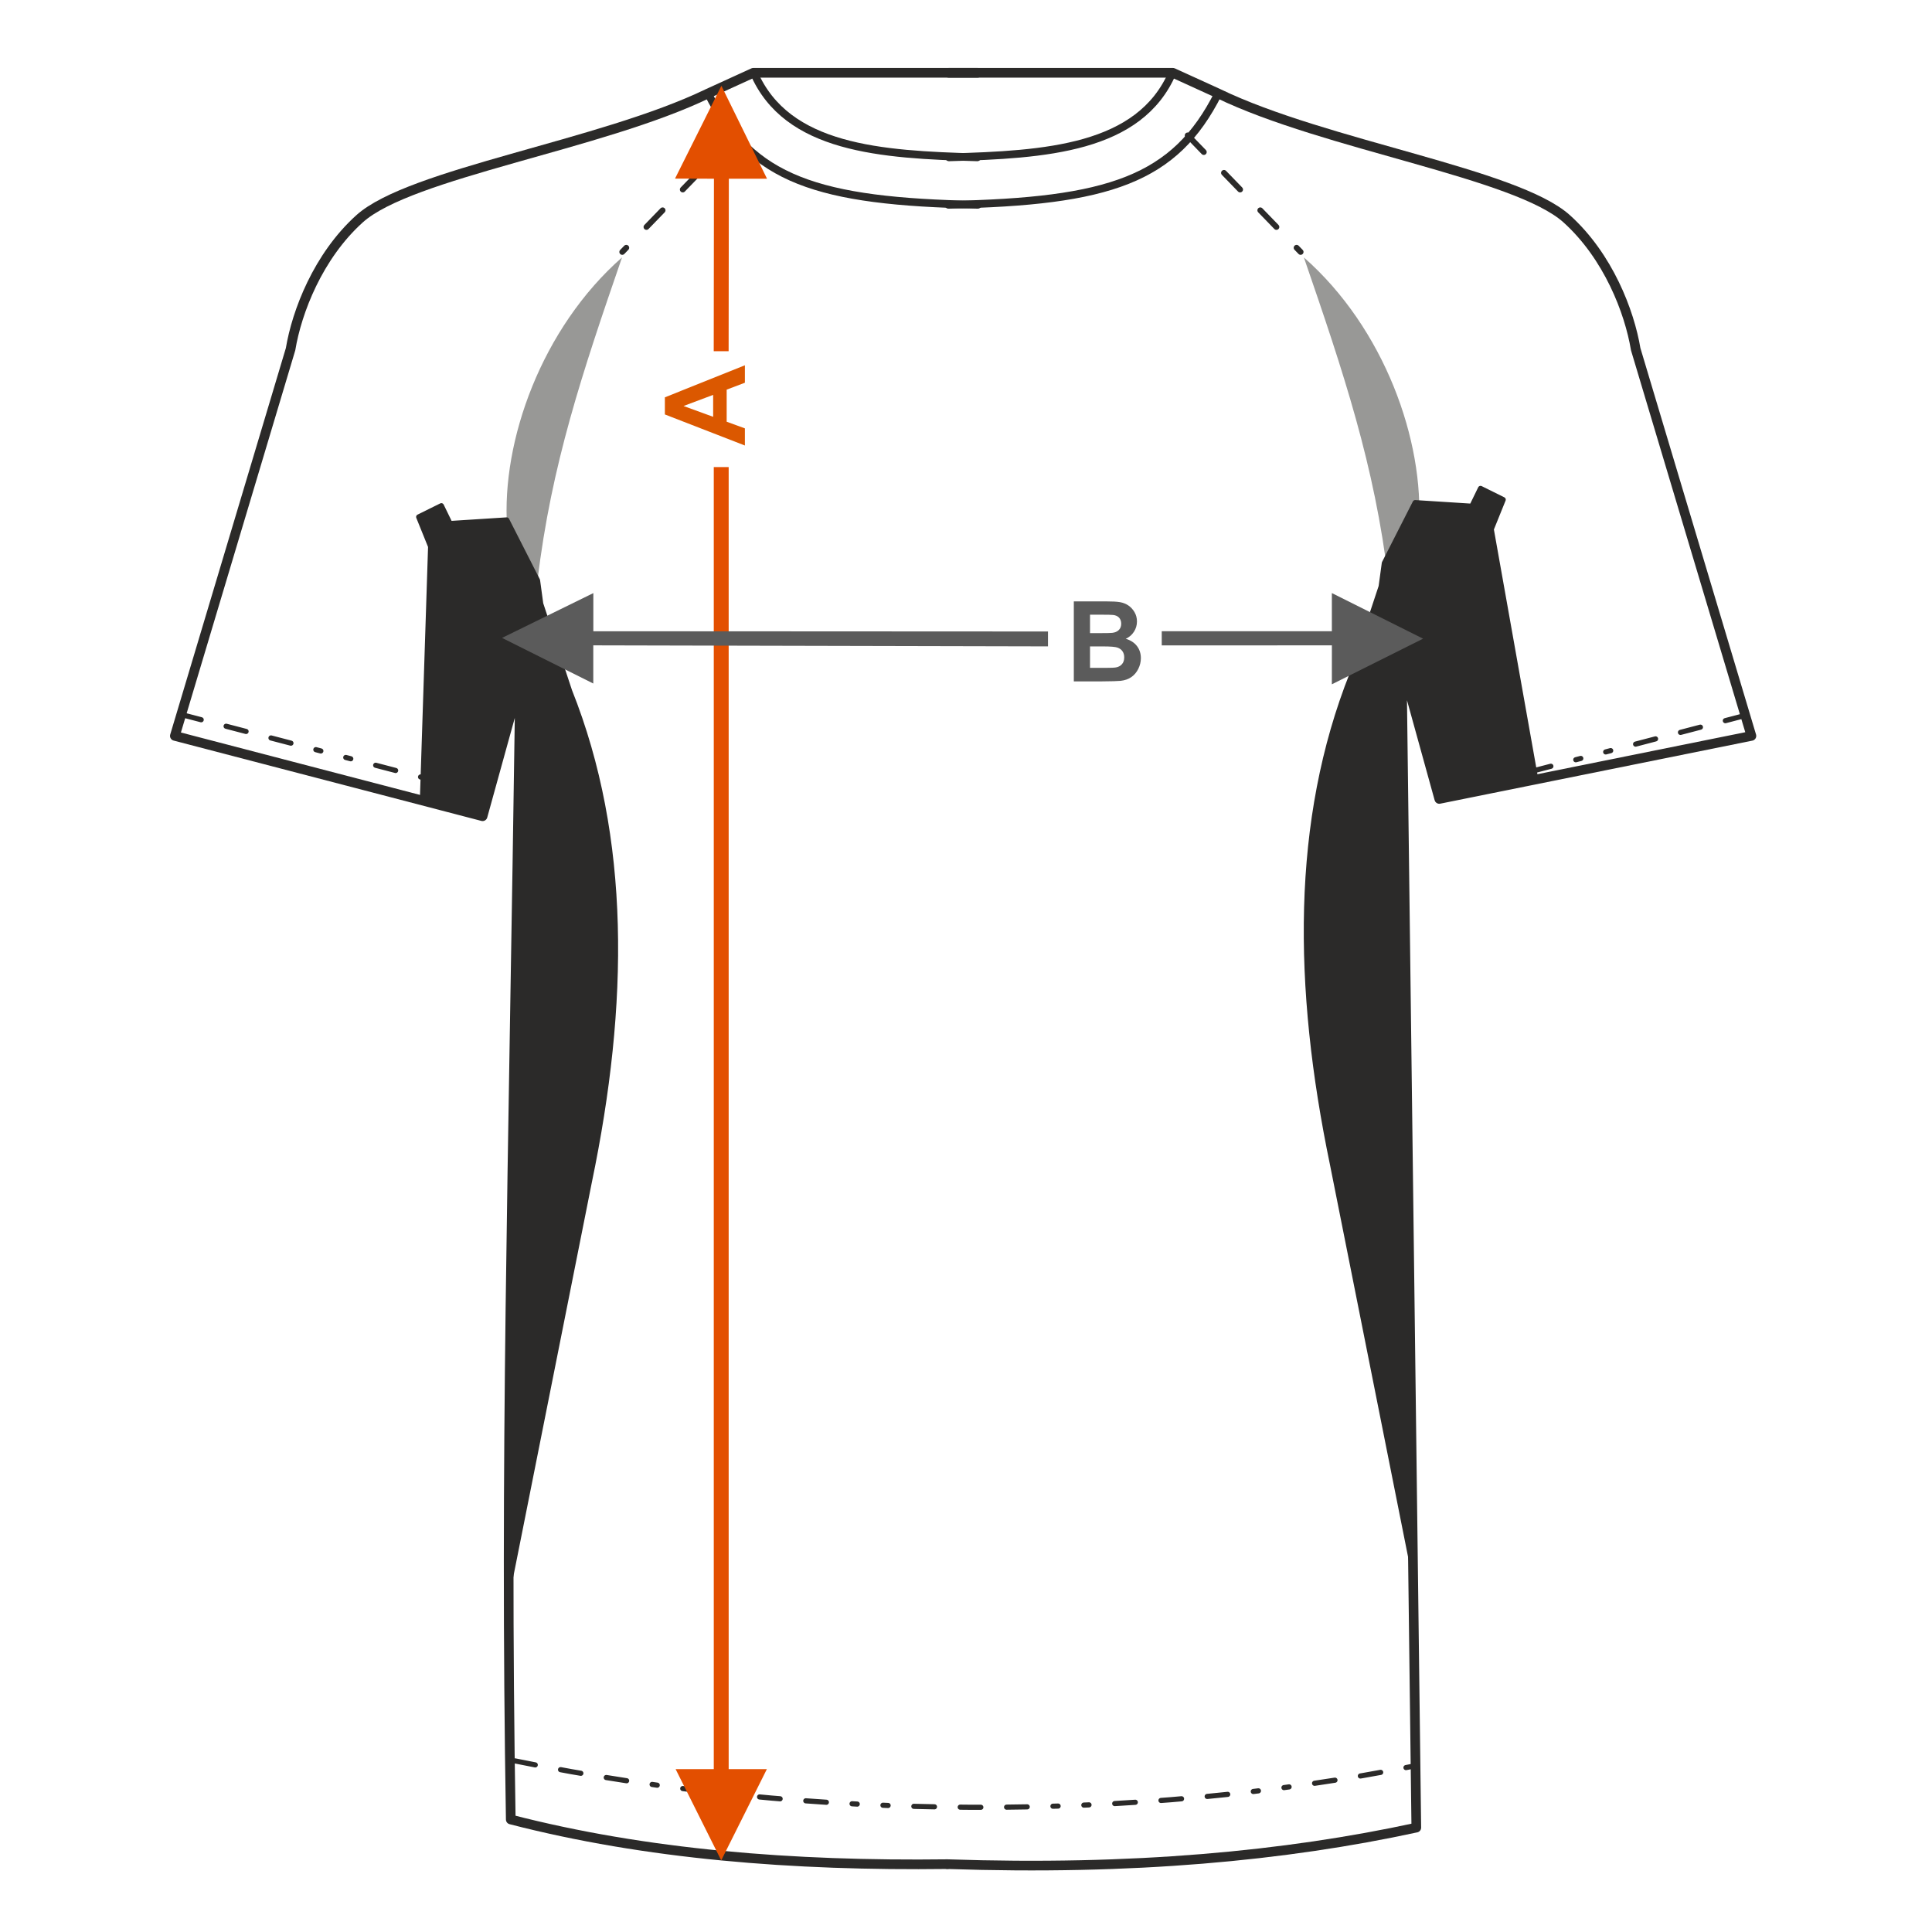 <?xml version="1.0" encoding="UTF-8"?>
<!DOCTYPE svg PUBLIC "-//W3C//DTD SVG 1.1//EN" "http://www.w3.org/Graphics/SVG/1.1/DTD/svg11.dtd">
<!-- Creator: CorelDRAW 2017 -->
<svg xmlns="http://www.w3.org/2000/svg" xml:space="preserve" width="1000px" height="1000px" version="1.1" style="shape-rendering:geometricPrecision; text-rendering:geometricPrecision; image-rendering:optimizeQuality; fill-rule:evenodd; clip-rule:evenodd"
viewBox="0 0 1000 1000"
 xmlns:xlink="http://www.w3.org/1999/xlink">
 <defs>
  <style type="text/css">
   <![CDATA[
    .str2 {stroke:#2B2A29;stroke-width:2.667;stroke-linecap:round;stroke-linejoin:round;stroke-miterlimit:22.926}
    .str0 {stroke:#2B2A29;stroke-width:5;stroke-linecap:round;stroke-linejoin:round;stroke-miterlimit:22.926}
    .str1 {stroke:#2B2A29;stroke-width:4;stroke-linecap:round;stroke-linejoin:round;stroke-miterlimit:22.926}
    .str3 {stroke:#2B2A29;stroke-width:2.667;stroke-linecap:round;stroke-linejoin:round;stroke-miterlimit:22.926;stroke-dasharray:10.668 13.335 10.668 13.335 10.668 13.335 2.667 13.335 2.667 13.335}
    .str4 {stroke:#2B2A29;stroke-width:3;stroke-linecap:round;stroke-linejoin:round;stroke-miterlimit:22.926;stroke-dasharray:12 15 12 15 12 15 3 15 3 15}
    .fil1 {fill:none}
    .fil4 {fill:#2B2A29}
    .fil3 {fill:#989896}
    .fil0 {fill:#5B5B5B;fill-rule:nonzero}
    .fil2 {fill:#DB5800;fill-rule:nonzero}
    .fil5 {fill:#E34F00;fill-rule:nonzero}
   ]]>
  </style>
 </defs>
 <g id="Ebene_x0020_1">
  <path class="fil0" d="M555.806 311.273l16.562 0c3.287,0 5.727,0.135 7.337,0.405 1.62,0.28 3.056,0.848 4.328,1.707 1.273,0.867 2.333,2.014 3.182,3.451 0.848,1.436 1.273,3.056 1.273,4.839 0,1.929 -0.521,3.712 -1.563,5.322 -1.041,1.62 -2.458,2.825 -4.241,3.634 2.516,0.743 4.444,1.996 5.804,3.77 1.349,1.774 2.024,3.856 2.024,6.257 0,1.89 -0.434,3.721 -1.311,5.505 -0.877,1.783 -2.073,3.21 -3.596,4.28 -1.514,1.061 -3.384,1.717 -5.611,1.967 -1.388,0.145 -4.753,0.241 -10.084,0.28l-14.104 0 0 -41.417zm8.387 6.883l0 9.545 5.476 0c3.248,0 5.273,-0.049 6.063,-0.145 1.427,-0.163 2.556,-0.655 3.375,-1.475 0.819,-0.819 1.225,-1.889 1.225,-3.22 0,-1.282 -0.357,-2.313 -1.061,-3.114 -0.704,-0.8 -1.755,-1.282 -3.143,-1.446 -0.829,-0.097 -3.211,-0.145 -7.134,-0.145l-4.801 0zm0 16.428l0 11.106 7.751 0c3.008,0 4.926,-0.086 5.736,-0.25 1.244,-0.232 2.256,-0.781 3.037,-1.658 0.781,-0.888 1.176,-2.054 1.176,-3.529 0,-1.253 -0.298,-2.304 -0.906,-3.171 -0.598,-0.868 -1.475,-1.505 -2.613,-1.9 -1.138,-0.395 -3.615,-0.598 -7.423,-0.598l-6.758 0z"/>
  <rect class="fil1" x="-0.001" y="-0.001" width="1000.002" height="1000.002"/>
  <path class="fil2" d="M385.555 189.062l0 9.034 -9.428 3.576 0 16.611 9.428 3.442 0 8.869 -41.417 -16.08 0 -8.86 41.417 -16.592zm-16.428 15.329l-15.329 5.755 15.329 5.592 0 -11.347z"/>
  <path class="fil3" d="M674.884 133.245c20.581,59.723 36.613,107.459 43.738,167.181l15.749 -27.564c2.993,-44.661 -17.874,-103.035 -59.487,-139.617z"/>
  <path class="fil1 str0" d="M491.066 37.679l116.039 0 23.446 10.697c55.441,26.84 154.184,41.214 180.405,64.895 21.48,19.398 32.448,48.051 35.678,67.461l59.894 200.171 -161.548 32.624 -19.469 -70.364 7.571 602.809c-67.798,14.696 -146.898,22.157 -242.733,18.908"/>
  <path class="fil1 str1" d="M491.204 81.439c50.001,-1.399 98.602,-4.411 115.633,-43.808"/>
  <path class="fil1 str1" d="M490.939 106.008c83.072,-1.669 117.205,-13.029 139.612,-57.632"/>
  <path class="fil1 str0" d="M505.965 37.679l-116.038 0 -23.447 10.697c-55.44,26.84 -154.184,41.214 -180.404,64.895 -21.48,19.398 -32.448,48.051 -35.678,67.461l-59.895 200.171 159.276 41.58 19.472 -70.364c-3.818,268.244 -8,401.783 -4.881,589.648 69.842,18.061 146.042,24.116 225.979,23.113"/>
  <path class="fil3" d="M321.958 133.245c-20.581,59.723 -36.614,107.459 -43.738,167.181l-15.75 -27.564c-2.992,-44.661 17.875,-103.035 59.488,-139.617z"/>
  <path class="fil1 str1" d="M505.828 81.439c-50.001,-1.399 -98.602,-4.411 -115.634,-43.808"/>
  <path class="fil1 str1" d="M506.092 106.008c-83.072,-1.669 -117.205,-13.029 -139.612,-57.632"/>
  <path class="fil4 str2" d="M279.865 312.53l14.94 45.125c30.281,76.092 29.32,162.122 10.257,253.913l-41.776 209.771 5.964 -469.22 -19.469 70.364 -31.14 -8.129 4.261 -131.477 -6.19 -15.311 11.731 -5.804 4.493 9.227 29.34 -1.87 15.944 31.307 1.645 12.104z"/>
  <line class="fil1 str3" x1="93.813" y1="369.843" x2="252.504" y2= "411.249" />
  <line class="fil1 str3" x1="903.36" y1="370.316" x2="743.308" y2= "412.138" />
  <path class="fil1 str3" d="M266.576 911.439c155.05,31.733 321.709,31.437 465.545,2.614"/>
  <path class="fil4 str2" d="M714.896 303.574l-14.94 45.126c-30.28,76.092 -29.32,162.122 -10.256,253.913l41.774 209.77 -5.963 -469.22 19.469 70.364 49.928 -10.082 -23.049 -129.523 6.189 -15.311 -11.73 -5.805 -4.493 9.227 -29.34 -1.87 -15.944 31.308 -1.645 12.103z"/>
  <line class="fil1 str4" x1="380.543" y1="70.088" x2="319.203" y2= "133.365" />
  <line class="fil1 str4" x1="614.735" y1="70.088" x2="676.076" y2= "133.365" />
  <polygon class="fil5" points="369.537,92.505 369.423,181.777 377.135,181.777 377.249,92.505 397.008,92.505 373.393,44.403 349.389,92.439 "/>
  <polygon class="fil5" points="373.304,962.935 349.704,915.719 369.448,915.719 369.448,241.77 377.16,241.77 377.16,915.719 396.92,915.719 "/>
  <polygon class="fil0" points="259.866,330.173 307.108,306.99 307.108,326.734 542.436,326.855 542.436,334.567 307.082,334.029 307.082,353.789 "/>
  <polygon class="fil0" points="689.37,326.716 601.317,326.716 601.317,334.045 689.383,334.038 689.37,354.189 736.586,330.573 689.37,306.972 "/>
 </g>
</svg>
